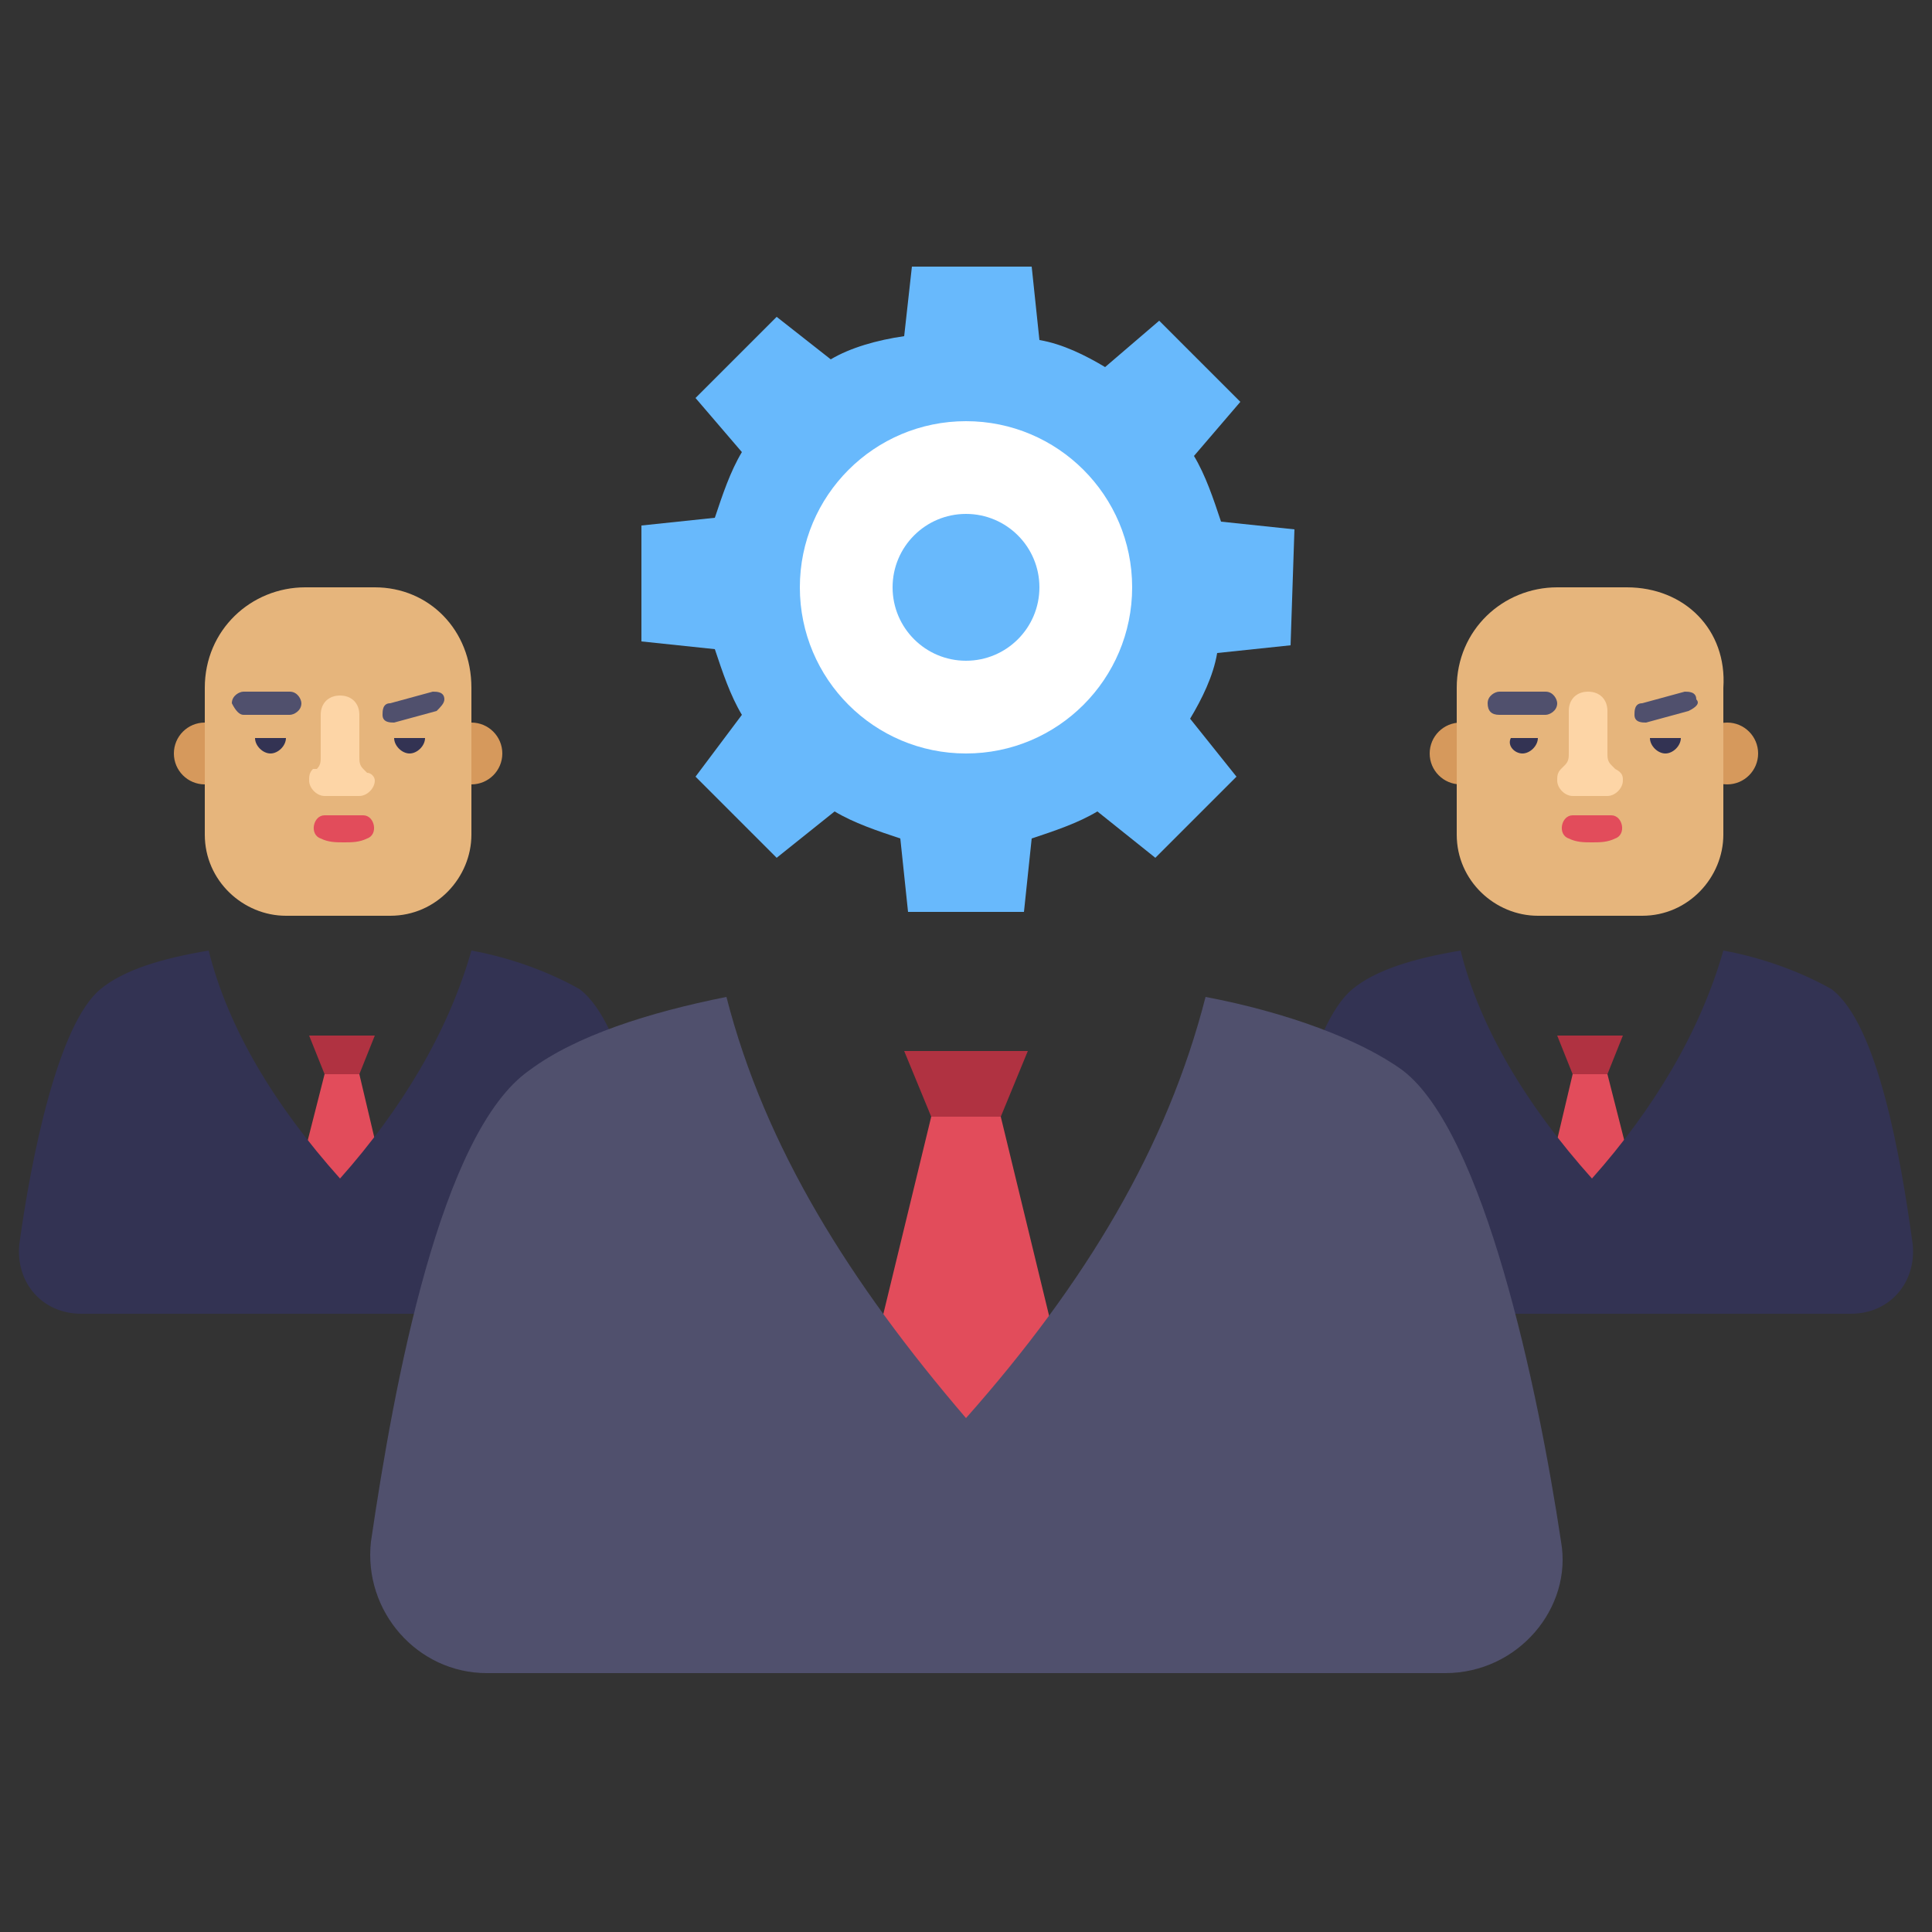 <svg id="Layer_1" height="512" viewBox="0 0 50 50" width="512" xmlns="http://www.w3.org/2000/svg"><rect x="0" y="0" width="50" height="50" fill="#333333" stroke="none"/><g><g><g><g><path d="m40.3 26.8h1.7l-.4 1h-.9z" fill="#b03241"/><path d="m43 33.3h-3.6l1.3-5.5h.9z" fill="#e24c5b"/></g><g><path d="m47.9 34h-13.4c-1 0-1.7-.8-1.6-1.8.3-2.2 1-5.7 2.1-6.6.6-.5 1.6-.8 2.8-1 .5 2 1.7 4 3.4 5.9 1.6-1.8 2.8-3.8 3.4-5.9 1.1.2 2.1.6 2.8 1 1.2.9 1.8 4.4 2.1 6.6.1 1-.6 1.8-1.6 1.8z" fill="#333353"/><g><g fill="#d6995c"><circle cx="44.7" cy="19.5" r=".8"/><circle cx="37.8" cy="19.5" r=".8"/></g><path d="m42.1 15.2h-1.8c-1.4 0-2.6 1.1-2.6 2.6v3.8c0 1.2 1 2.1 2.1 2.1h2.7c1.2 0 2.1-1 2.1-2.1v-3.8c.1-1.5-1-2.6-2.5-2.6z" fill="#e6b57c"/><g><g><path d="m43.7 18.4-1.1.3c-.1 0-.3 0-.3-.2 0-.1 0-.3.2-.3l1.1-.3c.1 0 .3 0 .3.2.1.1 0 .2-.2.3z" fill="#50506d"/></g></g><g fill="#333353"><path d="m42.7 19.1c0 .2.2.4.4.4s.4-.2.4-.4z"/><path d="m39.4 19.5c.2 0 .4-.2.4-.4h-.7c-.1.2.1.4.3.4z"/></g><g><g><path d="m38.8 18.5h1.2c.1 0 .3-.1.3-.3 0-.1-.1-.3-.3-.3h-1.2c-.1 0-.3.1-.3.3 0 .2.1.3.3.3z" fill="#50506d"/></g></g><path d="m40.7 21.1c-.3 0-.4.5-.1.6.2.1.4.1.6.1s.4 0 .6-.1c.3-.1.2-.6-.1-.6z" fill="#e24c5b"/><g><g><g><path d="m42 20.2c0 .2-.2.4-.4.4h-.9c-.2 0-.4-.2-.4-.4 0-.1 0-.2.1-.3l.1-.1c.1-.1.1-.2.1-.3v-1.1c0-.3.2-.5.5-.5.3 0 .5.2.5.5v1.1c0 .1 0 .2.1.3l.1.1c.2.1.2.2.2.3z" fill="#fdd5a6"/></g></g></g></g></g></g><g><g><path d="m8 26.8h1.7l-.4 1h-.9z" fill="#b03241"/><path d="m10.6 33.3h-3.6l1.4-5.5h.9z" fill="#e24c5b"/></g><g><path d="m15.5 34h-13.4c-1 0-1.7-.8-1.6-1.8.3-2.2 1-5.7 2.1-6.6.6-.5 1.6-.8 2.8-1 .5 2 1.7 4 3.4 5.9 1.6-1.8 2.8-3.8 3.4-5.9 1.1.2 2.1.6 2.8 1 1.2.9 1.8 4.4 2.1 6.6.1 1-.7 1.8-1.6 1.8z" fill="#333353"/><g><g fill="#d6995c"><circle cx="12.2" cy="19.5" r=".8"/><circle cx="5.3" cy="19.5" r=".8"/></g><path d="m9.7 15.2h-1.8c-1.4 0-2.6 1.1-2.6 2.6v3.8c0 1.2 1 2.1 2.1 2.1h2.7c1.2 0 2.1-1 2.1-2.1v-3.8c0-1.5-1.1-2.6-2.5-2.6z" fill="#e6b57c"/><g><g><path d="m11.3 18.4-1.1.3c-.1 0-.3 0-.3-.2 0-.1 0-.3.2-.3l1.1-.3c.1 0 .3 0 .3.2 0 .1-.1.2-.2.3z" fill="#50506d"/></g></g><g fill="#333353"><path d="m10.2 19.1c0 .2.2.4.4.4s.4-.2.4-.4z"/><path d="m7 19.5c.2 0 .4-.2.4-.4h-.8c0 .2.2.4.4.4z"/></g><g><g><path d="m6.3 18.5h1.2c.1 0 .3-.1.3-.3 0-.1-.1-.3-.3-.3h-1.2c-.1 0-.3.1-.3.3.1.2.2.3.3.3z" fill="#50506d"/></g></g><path d="m8.4 21.1c-.3 0-.4.5-.1.6.2.1.4.1.6.1s.4 0 .6-.1c.3-.1.2-.6-.1-.6z" fill="#e24c5b"/><g><g><g><path d="m9.7 20.2c0 .2-.2.4-.4.4h-.9c-.2 0-.4-.2-.4-.4 0-.1 0-.2.1-.3h.1c.1-.1.1-.2.1-.3v-1.1c0-.3.2-.5.5-.5.3 0 .5.2.5.5v1.1c0 .1 0 .2.1.3l.1.1c.1 0 .2.1.2.2z" fill="#fdd5a6"/></g></g></g></g></g></g></g><g><path d="m23.4 27.2h3.2l-.7 1.7h-1.8z" fill="#b03241"/><path d="m28.4 39.2h-6.8l2.5-10.3h1.8z" fill="#e24c5b"/><path d="m33.5 13.7-1.9-.2c-.2-.6-.4-1.2-.7-1.7l1.2-1.4-2.1-2.1-1.4 1.2c-.5-.3-1.1-.6-1.7-.7l-.2-1.9h-3.1l-.2 1.8c-.7.1-1.4.3-1.9.6l-1.4-1.1-2.1 2.1 1.2 1.4c-.3.5-.5 1.1-.7 1.7l-1.9.2v3l1.9.2c.2.6.4 1.2.7 1.7l-1.2 1.6 2.1 2.1 1.5-1.2c.5.3 1.1.5 1.7.7l.2 1.9h3l.2-1.9c.6-.2 1.2-.4 1.7-.7l1.5 1.2 2.1-2.1-1.2-1.5c.3-.5.6-1.1.7-1.7l1.9-.2.1-3c-.1 0 0 0 0 0z" fill="#68b9fc"/><circle cx="25" cy="15.2" fill="#fff" r="4.3"/><circle cx="25" cy="15.2" fill="#68b9fc" r="1.9"/><path d="m37.4 43.3h-24.8c-1.8 0-3.2-1.6-3-3.4.6-4.1 1.8-10.6 4.1-12.2 1.2-.9 3.1-1.5 5.1-1.9 1 3.9 3.2 7.4 6.2 10.9 3.1-3.5 5.2-7 6.2-10.9 2.1.4 4 1.1 5.1 1.9 2.1 1.6 3.5 8.2 4.1 12.2.3 1.7-1.1 3.4-3 3.4z" fill="#50506d"/></g></g></svg>